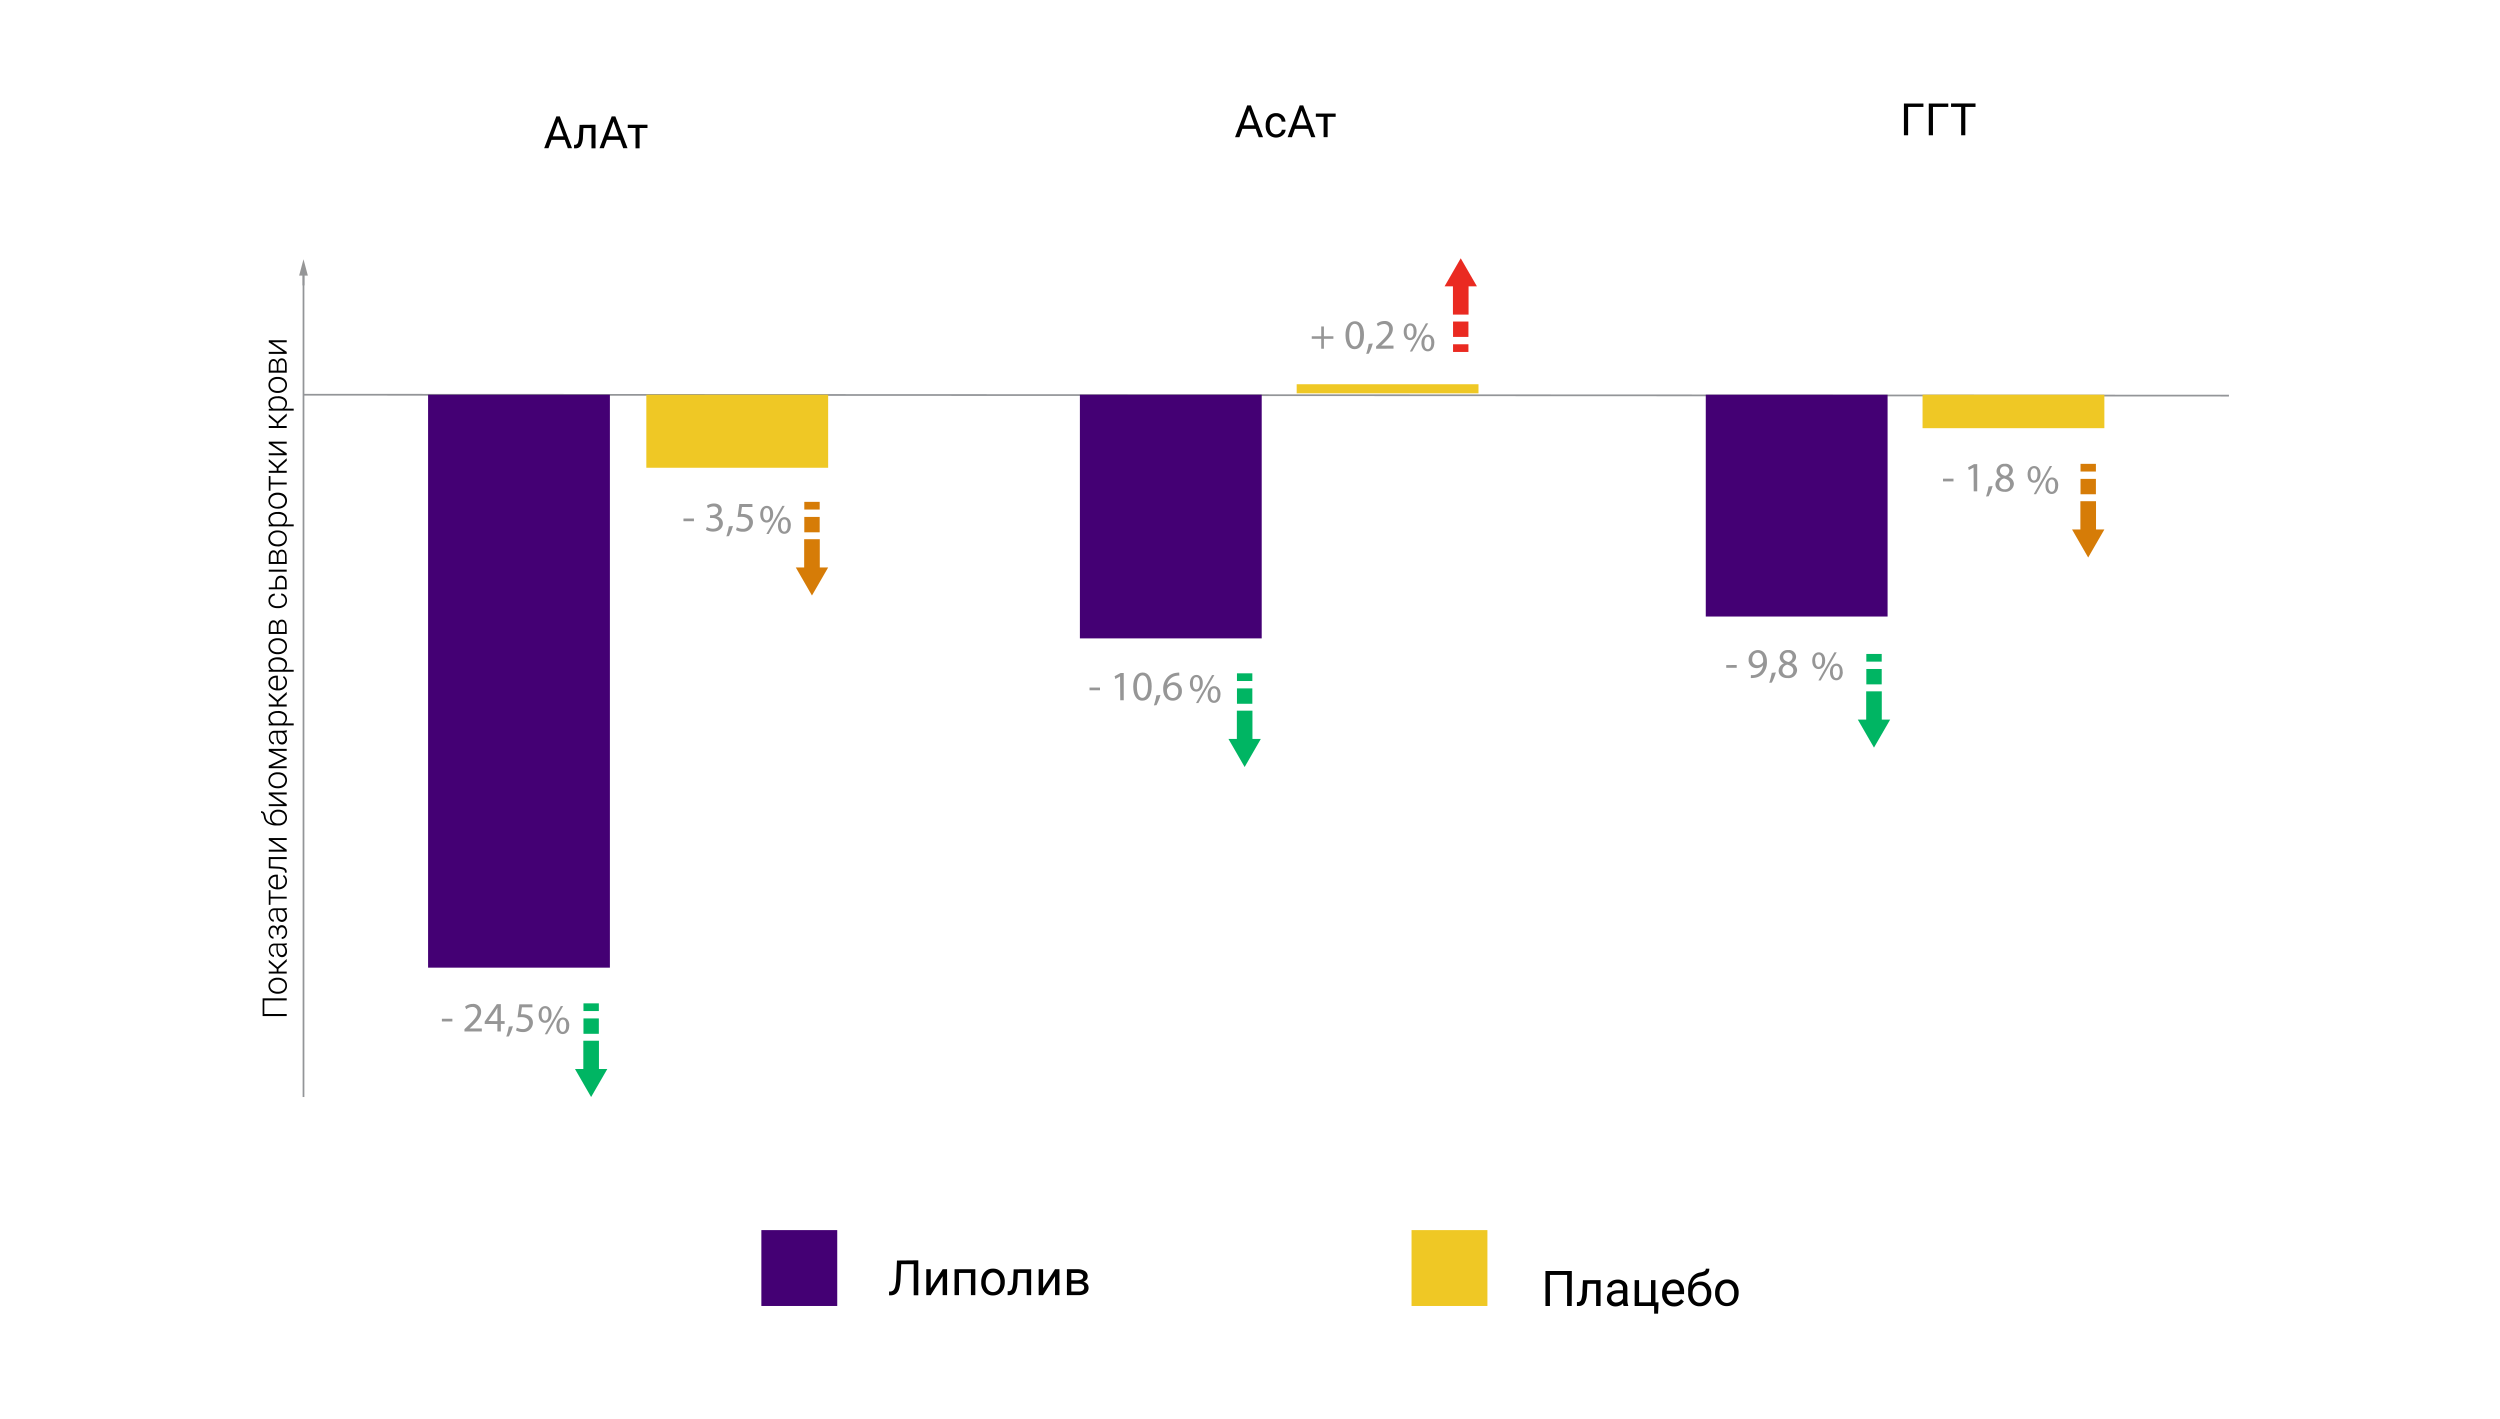 <?xml version="1.0" encoding="UTF-8"?> <svg xmlns="http://www.w3.org/2000/svg" id="Слой_1" data-name="Слой 1" viewBox="0 0 715 405.7"> <title>График Липолив2_Монтажная область 1</title> <rect width="715" height="405.7" style="fill:#fff"></rect> <polygon points="87.06 78.83 88.05 78.83 86.8 74.14 85.55 78.83 86.54 78.83 86.54 81.63 87.06 81.63 87.06 78.83" style="fill:#969696"></polygon> <line x1="86.8" y1="313.75" x2="86.8" y2="76.89" style="fill:#969696;stroke:#939598;stroke-miterlimit:10;stroke-width:0.5px"></line> <line x1="86.8" y1="112.89" x2="637.48" y2="113.15" style="fill:#969696;stroke:#939598;stroke-miterlimit:10;stroke-width:0.5px"></line> <rect x="122.43" y="112.89" width="52" height="163.86" style="fill:#440074"></rect> <rect x="184.85" y="112.89" width="52" height="20.89" style="fill:#efc825"></rect> <rect x="308.85" y="112.89" width="52" height="69.69" style="fill:#440074"></rect> <rect x="370.85" y="109.89" width="52" height="2.6" style="fill:#efc825"></rect> <rect x="487.85" y="112.89" width="52" height="63.44" style="fill:#440074"></rect> <rect x="549.85" y="112.89" width="52" height="9.57" style="fill:#efc825"></rect> <path d="M162.53,40h-3.8l-.86,2.38h-1.23l3.47-9.08h1l3.48,9.08H163.4Zm-3.44-1h3.09l-1.55-4.24Z" transform="translate(-1 0)"></path> <path d="M171.32,35.67v6.75h-1.16v-5.8h-2.3l-.14,2.53a5.59,5.59,0,0,1-.58,2.49,1.69,1.69,0,0,1-1.49.78h-.47v-1l.33,0a1,1,0,0,0,.81-.65,7.18,7.18,0,0,0,.31-2.17l.13-2.89Z" transform="translate(-1 0)"></path> <path d="M178.37,40h-3.81l-.85,2.38h-1.24l3.47-9.08H177l3.47,9.08h-1.23Zm-3.45-1H178l-1.55-4.24Z" transform="translate(-1 0)"></path> <path d="M186.18,36.61h-2.26v5.81h-1.16V36.61h-2.22v-.94h5.64Z" transform="translate(-1 0)"></path> <path d="M360.13,36.85h-3.81l-.85,2.38h-1.24l3.47-9.09h1.05l3.47,9.09H361Zm-3.44-1h3.08l-1.54-4.25Z" transform="translate(-1 0)"></path> <path d="M366,38.41a1.64,1.64,0,0,0,1.08-.38,1.27,1.27,0,0,0,.51-.93h1.1a2.11,2.11,0,0,1-.4,1.1,2.71,2.71,0,0,1-1,.84,3,3,0,0,1-3.49-.61,3.67,3.67,0,0,1-.81-2.52v-.19a4.05,4.05,0,0,1,.36-1.75,2.75,2.75,0,0,1,1-1.19,2.88,2.88,0,0,1,1.6-.43,2.71,2.71,0,0,1,1.88.68,2.44,2.44,0,0,1,.81,1.77h-1.1A1.55,1.55,0,0,0,366,33.3a1.64,1.64,0,0,0-1.37.63,3,3,0,0,0-.48,1.83V36a2.92,2.92,0,0,0,.48,1.8A1.62,1.62,0,0,0,366,38.41Z" transform="translate(-1 0)"></path> <path d="M375.15,36.85h-3.8l-.86,2.38h-1.23l3.46-9.09h1l3.48,9.09H376Zm-3.44-1h3.08l-1.54-4.25Z" transform="translate(-1 0)"></path> <path d="M383,33.41H380.7v5.82h-1.15V33.41h-2.22v-.93H383Z" transform="translate(-1 0)"></path> <path d="M551.1,30.59h-4.38v8.1h-1.2V29.61h5.58Z" transform="translate(-1 0)"></path> <path d="M558.21,30.59h-4.38v8.1h-1.2V29.61h5.58Z" transform="translate(-1 0)"></path> <path d="M566,30.59h-2.92v8.1h-1.19v-8.1H559v-1h7Z" transform="translate(-1 0)"></path> <rect x="217.75" y="351.81" width="21.7" height="21.7" style="fill:#440074"></rect> <rect x="403.7" y="351.81" width="21.7" height="21.7" style="fill:#efc825"></rect> <path d="M263.63,360.45v10h-1.31v-8.88h-3.57l-.18,3.94a13.12,13.12,0,0,1-.4,3,2.94,2.94,0,0,1-.89,1.46,2.5,2.5,0,0,1-1.58.49h-.43v-1.08h.28a1.41,1.41,0,0,0,1-.41,2.55,2.55,0,0,0,.52-1.17,15.18,15.18,0,0,0,.26-2.46l.2-4.83Z" transform="translate(-1 0)"></path> <path d="M270.6,363h1.26v7.4H270.6V365l-3.41,5.4h-1.27V363h1.27v5.4Z" transform="translate(-1 0)"></path> <path d="M279.94,370.41h-1.26v-6.35h-3.41v6.35H274V363h5.94Z" transform="translate(-1 0)"></path> <path d="M281.64,366.64a4.31,4.31,0,0,1,.43-2,3.11,3.11,0,0,1,2.92-1.81,3.12,3.12,0,0,1,2.45,1.05,4,4,0,0,1,.93,2.78v.09a4.49,4.49,0,0,1-.41,1.94,3.18,3.18,0,0,1-1.18,1.33,3.31,3.31,0,0,1-1.77.48,3.14,3.14,0,0,1-2.44-1,4,4,0,0,1-.93-2.77Zm1.27.15a3.19,3.19,0,0,0,.57,2,1.94,1.94,0,0,0,3.06,0,3.47,3.47,0,0,0,.57-2.12,3.18,3.18,0,0,0-.58-2,1.92,1.92,0,0,0-3,0A3.44,3.44,0,0,0,282.91,366.79Z" transform="translate(-1 0)"></path> <path d="M295.91,363v7.4h-1.27v-6.35h-2.52l-.15,2.76a6.16,6.16,0,0,1-.63,2.73,1.89,1.89,0,0,1-1.64.86h-.51v-1.12l.36,0a1,1,0,0,0,.89-.71,8.3,8.3,0,0,0,.34-2.38l.13-3.16Z" transform="translate(-1 0)"></path> <path d="M302.73,363H304v7.4h-1.26V365l-3.41,5.4h-1.27V363h1.27v5.4Z" transform="translate(-1 0)"></path> <path d="M306.14,370.41V363H309a4.1,4.1,0,0,1,2.27.52,1.67,1.67,0,0,1,.79,1.51,1.51,1.51,0,0,1-.31.93,2,2,0,0,1-.91.63,2,2,0,0,1,1.08.61,1.61,1.61,0,0,1,.41,1.1,1.8,1.8,0,0,1-.75,1.56,3.59,3.59,0,0,1-2.12.54Zm1.26-4.26H309c1.18,0,1.77-.35,1.77-1s-.56-1.05-1.68-1.07H307.4Zm0,1v2.23h2.09a2,2,0,0,0,1.19-.3,1,1,0,0,0,.39-.82q0-1.11-1.62-1.11Z" transform="translate(-1 0)"></path> <path d="M450.51,373.51h-1.32v-8.88h-4.91v8.88H443v-10h7.54Z" transform="translate(-1 0)"></path> <path d="M458.76,366.11v7.4h-1.27v-6.35H455l-.15,2.76a6,6,0,0,1-.64,2.73,1.87,1.87,0,0,1-1.64.86H452v-1.12l.36,0a1,1,0,0,0,.88-.71,8,8,0,0,0,.34-2.38l.14-3.16Z" transform="translate(-1 0)"></path> <path d="M465.36,373.51a2.34,2.34,0,0,1-.18-.78,2.82,2.82,0,0,1-2.11.91,2.55,2.55,0,0,1-1.79-.62,2,2,0,0,1-.7-1.57,2.08,2.08,0,0,1,.88-1.79,4.08,4.08,0,0,1,2.47-.64h1.23v-.58a1.42,1.42,0,0,0-.4-1.06,1.59,1.59,0,0,0-1.17-.39,1.87,1.87,0,0,0-1.13.34,1,1,0,0,0-.46.83h-1.27a1.74,1.74,0,0,1,.39-1.07,2.71,2.71,0,0,1,1.07-.82,3.59,3.59,0,0,1,1.48-.3,3,3,0,0,1,2,.64,2.32,2.32,0,0,1,.75,1.76v3.41a4.29,4.29,0,0,0,.26,1.62v.11Zm-2.1-1a2.15,2.15,0,0,0,1.12-.31,1.82,1.82,0,0,0,.78-.8v-1.51h-1c-1.55,0-2.33.45-2.33,1.36a1.16,1.16,0,0,0,.4.93A1.53,1.53,0,0,0,463.26,372.54Z" transform="translate(-1 0)"></path> <path d="M468.51,366.11h1.27v6.36h3.41v-6.36h1.26v6.36h.89l-.13,3.23h-1.13v-2.19h-5.57Z" transform="translate(-1 0)"></path> <path d="M479.77,373.64a3.22,3.22,0,0,1-2.45-1,3.63,3.63,0,0,1-.95-2.64v-.23a4.49,4.49,0,0,1,.43-2,3.35,3.35,0,0,1,1.17-1.35,3,3,0,0,1,1.64-.49,2.77,2.77,0,0,1,2.24.95,4.14,4.14,0,0,1,.8,2.72v.53h-5a2.64,2.64,0,0,0,.64,1.77,2,2,0,0,0,1.55.67,2.24,2.24,0,0,0,1.14-.27,3,3,0,0,0,.81-.73l.77.6A3.07,3.07,0,0,1,479.77,373.64Zm-.16-6.63a1.71,1.71,0,0,0-1.29.56,2.72,2.72,0,0,0-.64,1.56h3.71V369a2.42,2.42,0,0,0-.52-1.5A1.6,1.6,0,0,0,479.61,367Z" transform="translate(-1 0)"></path> <path d="M487.36,366.53a2.83,2.83,0,0,1,2.23.94,3.52,3.52,0,0,1,.84,2.45V370a4.18,4.18,0,0,1-.4,1.87,3.06,3.06,0,0,1-1.16,1.28,3.37,3.37,0,0,1-1.74.45,3.09,3.09,0,0,1-2.4-1,3.81,3.81,0,0,1-.91-2.67v-.62a6.94,6.94,0,0,1,.86-3.7,3.63,3.63,0,0,1,2.56-1.68,3.37,3.37,0,0,0,1.29-.41.81.81,0,0,0,.33-.68h1a2.1,2.1,0,0,1-.38,1.33,2.15,2.15,0,0,1-1.24.68l-.94.21a3.18,3.18,0,0,0-1.69.9,3.25,3.25,0,0,0-.74,1.69A3.12,3.12,0,0,1,487.36,366.53Zm-.25,1a1.84,1.84,0,0,0-1.47.63,2.51,2.51,0,0,0-.55,1.73V370a2.92,2.92,0,0,0,.55,1.88,1.79,1.79,0,0,0,1.49.7,1.81,1.81,0,0,0,1.49-.7,3.29,3.29,0,0,0,.54-2,2.48,2.48,0,0,0-.55-1.68A1.87,1.87,0,0,0,487.11,367.57Z" transform="translate(-1 0)"></path> <path d="M491.52,369.74a4.44,4.44,0,0,1,.42-2,3.24,3.24,0,0,1,1.19-1.34,3.29,3.29,0,0,1,1.74-.47,3.13,3.13,0,0,1,2.45,1,4,4,0,0,1,.93,2.78v.09a4.49,4.49,0,0,1-.41,1.94,3.14,3.14,0,0,1-1.19,1.33,3.25,3.25,0,0,1-1.76.48,3.12,3.12,0,0,1-2.44-1,4,4,0,0,1-.93-2.77Zm1.27.15a3.19,3.19,0,0,0,.57,2,1.94,1.94,0,0,0,3.06,0,3.47,3.47,0,0,0,.56-2.12,3.18,3.18,0,0,0-.57-2,1.84,1.84,0,0,0-1.54-.76,1.81,1.81,0,0,0-1.51.75A3.42,3.42,0,0,0,492.79,369.89Z" transform="translate(-1 0)"></path> <polygon points="420.01 89.97 420.01 81.89 422.4 81.89 417.77 73.87 413.15 81.89 415.54 81.89 415.54 89.97 420.01 89.97" style="fill:#ea2a21"></polygon> <rect x="416.56" y="91.95" width="4.4" height="4.4" transform="translate(836.53 188.31) rotate(180)" style="fill:#ea2a21"></rect> <rect x="416.56" y="98.46" width="4.4" height="2.2" transform="translate(836.53 199.12) rotate(180)" style="fill:#ea2a21"></rect> <polygon points="594.99 143.35 594.99 151.42 592.6 151.42 597.22 159.45 601.85 151.42 599.46 151.42 599.46 143.35 594.99 143.35" style="fill:#d67c07"></polygon> <rect x="595.03" y="136.96" width="4.4" height="4.4" style="fill:#d67c07"></rect> <rect x="595.03" y="132.66" width="4.4" height="2.2" style="fill:#d67c07"></rect> <polygon points="229.99 154.22 229.99 162.3 227.6 162.3 232.22 170.32 236.85 162.3 234.46 162.3 234.46 154.22 229.99 154.22" style="fill:#d67c07"></polygon> <rect x="230.03" y="147.84" width="4.4" height="4.4" style="fill:#d67c07"></rect> <rect x="230.03" y="143.53" width="4.4" height="2.2" style="fill:#d67c07"></rect> <polygon points="166.83 297.65 166.83 305.73 164.44 305.73 169.06 313.75 173.69 305.73 171.3 305.73 171.3 297.65 166.83 297.65" style="fill:#00b563"></polygon> <rect x="166.87" y="291.27" width="4.4" height="4.4" style="fill:#00b563"></rect> <rect x="166.87" y="286.96" width="4.4" height="2.2" style="fill:#00b563"></rect> <polygon points="353.74 203.26 353.74 211.34 351.34 211.34 355.97 219.37 360.59 211.34 358.2 211.34 358.2 203.26 353.74 203.26" style="fill:#00b563"></polygon> <rect x="353.77" y="196.88" width="4.4" height="4.4" style="fill:#00b563"></rect> <rect x="353.77" y="192.57" width="4.4" height="2.2" style="fill:#00b563"></rect> <polygon points="533.73 197.72 533.73 205.8 531.33 205.8 535.96 213.82 540.59 205.8 538.19 205.8 538.19 197.72 533.73 197.72" style="fill:#00b563"></polygon> <rect x="533.77" y="191.33" width="4.4" height="4.4" style="fill:#00b563"></rect> <rect x="533.77" y="187.03" width="4.4" height="2.2" style="fill:#00b563"></rect> <path d="M130.38,291.36v.78h-3v-.78Z" transform="translate(-1 0)" style="fill:#969696"></path> <path d="M133.83,295v-.65l.83-.8c2-1.9,2.89-2.91,2.9-4.08A1.39,1.39,0,0,0,136,288a2.69,2.69,0,0,0-1.65.65l-.34-.74a3.46,3.46,0,0,1,2.21-.79,2.19,2.19,0,0,1,2.38,2.27c0,1.44-1,2.6-2.68,4.18l-.63.58v0h3.51V295Z" transform="translate(-1 0)" style="fill:#969696"></path> <path d="M143.25,295v-2.13h-3.63v-.69l3.48-5h1.14v4.85h1.09v.82h-1.09V295Zm0-2.95v-2.61c0-.4,0-.81,0-1.22h0c-.24.46-.43.79-.65,1.15L140.69,292v0Z" transform="translate(-1 0)" style="fill:#969696"></path> <path d="M145.79,296.47a16.6,16.6,0,0,0,.72-2.86l1.18-.12a15.08,15.08,0,0,1-1.14,2.91Z" transform="translate(-1 0)" style="fill:#969696"></path> <path d="M153.28,288.09h-3l-.3,2a4.75,4.75,0,0,1,.64,0,3.38,3.38,0,0,1,1.68.42,2.23,2.23,0,0,1,1.11,2,2.7,2.7,0,0,1-2.9,2.66,3.8,3.8,0,0,1-1.94-.48l.26-.8a3.54,3.54,0,0,0,1.67.43,1.73,1.73,0,0,0,1.85-1.69c0-1-.69-1.73-2.25-1.73a9.44,9.44,0,0,0-1.08.08l.51-3.74h3.73Z" transform="translate(-1 0)" style="fill:#969696"></path> <path d="M158.74,290.07c0,1.64-.86,2.46-1.87,2.46s-1.81-.78-1.82-2.35.85-2.44,1.88-2.44S158.74,288.58,158.74,290.07Zm-2.85.07c0,1,.35,1.75,1,1.75s1-.74,1-1.77-.27-1.74-1-1.74S155.89,289.16,155.89,290.14Zm.91,5.66,4.58-8.06h.67l-4.58,8.06Zm7-2.51c0,1.65-.87,2.46-1.86,2.46s-1.81-.78-1.82-2.34S161,291,162,291,163.82,291.81,163.82,293.29Zm-2.86.08c0,1,.38,1.75,1,1.75s1-.75,1-1.78-.28-1.74-1-1.74S161,292.38,161,293.37Z" transform="translate(-1 0)" style="fill:#969696"></path> <path d="M559.7,136.9v.78h-3v-.78Z" transform="translate(-1 0)" style="fill:#969696"></path> <path d="M565.44,133.72h0l-1.36.73-.2-.8,1.7-.91h.9v7.79h-1Z" transform="translate(-1 0)" style="fill:#969696"></path> <path d="M569,142a17.44,17.44,0,0,0,.72-2.87l1.17-.12a14.23,14.23,0,0,1-1.14,2.92Z" transform="translate(-1 0)" style="fill:#969696"></path> <path d="M571.69,138.55a2.23,2.23,0,0,1,1.55-2.08v0a1.93,1.93,0,0,1-1.24-1.75,2.19,2.19,0,0,1,2.41-2.07,2,2,0,0,1,2.27,1.92,2,2,0,0,1-1.28,1.82v0a2.17,2.17,0,0,1,1.57,2,2.4,2.4,0,0,1-2.65,2.27C572.68,140.67,571.69,139.69,571.69,138.55Zm4.2,0c0-.95-.66-1.41-1.71-1.71a1.7,1.7,0,0,0-1.41,1.61,1.45,1.45,0,0,0,1.56,1.49A1.41,1.41,0,0,0,575.89,138.51Zm-2.9-3.9c0,.78.59,1.2,1.49,1.44a1.54,1.54,0,0,0,1.18-1.42,1.21,1.21,0,0,0-1.32-1.27A1.24,1.24,0,0,0,573,134.61Z" transform="translate(-1 0)" style="fill:#969696"></path> <path d="M584.59,135.6c0,1.65-.87,2.46-1.87,2.46s-1.81-.78-1.83-2.35.86-2.43,1.89-2.43S584.59,134.12,584.59,135.6Zm-2.86.08c0,1,.35,1.75,1,1.75s1-.75,1-1.78-.28-1.74-1-1.74S581.73,134.69,581.73,135.68Zm.91,5.66,4.59-8.06h.67l-4.58,8.06Zm7-2.51c0,1.64-.86,2.46-1.86,2.46S586,140.51,586,139s.85-2.45,1.88-2.45S589.66,137.34,589.66,138.83Zm-2.85.07c0,1,.37,1.75,1,1.75s1-.74,1-1.77-.27-1.74-1-1.74S586.81,137.92,586.81,138.9Z" transform="translate(-1 0)" style="fill:#969696"></path> <path d="M497.7,190.18V191h-3v-.78Z" transform="translate(-1 0)" style="fill:#969696"></path> <path d="M501.76,193.07a4.31,4.31,0,0,0,.85,0,3,3,0,0,0,1.63-.76,3.35,3.35,0,0,0,1-2.07h0a2.29,2.29,0,0,1-1.84.84,2.26,2.26,0,0,1-2.3-2.39,2.68,2.68,0,0,1,2.66-2.77c1.6,0,2.58,1.3,2.58,3.29a4.9,4.9,0,0,1-1.34,3.65,3.92,3.92,0,0,1-2.27,1,5,5,0,0,1-1,.06Zm.38-4.48a1.5,1.5,0,0,0,1.5,1.65,1.75,1.75,0,0,0,1.54-.81.73.73,0,0,0,.09-.39c0-1.33-.49-2.35-1.59-2.35C502.78,186.69,502.14,187.49,502.14,188.59Z" transform="translate(-1 0)" style="fill:#969696"></path> <path d="M507,195.29a17.31,17.31,0,0,0,.72-2.86l1.17-.12a13.89,13.89,0,0,1-1.14,2.91Z" transform="translate(-1 0)" style="fill:#969696"></path> <path d="M509.69,191.84a2.24,2.24,0,0,1,1.55-2.09v0A1.93,1.93,0,0,1,510,188a2.19,2.19,0,0,1,2.41-2.08,2,2,0,0,1,2.27,1.92,2,2,0,0,1-1.28,1.82v0a2.16,2.16,0,0,1,1.57,2,2.4,2.4,0,0,1-2.65,2.27C510.68,194,509.69,193,509.69,191.84Zm4.2-.05c0-.95-.66-1.4-1.71-1.7a1.69,1.69,0,0,0-1.41,1.61,1.44,1.44,0,0,0,1.56,1.48A1.41,1.41,0,0,0,513.89,191.79Zm-2.9-3.9c0,.78.59,1.2,1.49,1.44a1.53,1.53,0,0,0,1.18-1.41,1.21,1.21,0,0,0-1.32-1.27A1.23,1.23,0,0,0,511,187.89Z" transform="translate(-1 0)" style="fill:#969696"></path> <path d="M523,188.89c0,1.64-.87,2.46-1.88,2.46s-1.81-.78-1.82-2.35.85-2.44,1.88-2.44S523,187.4,523,188.89Zm-2.86.07c0,1,.35,1.75,1,1.75s1-.74,1-1.77-.28-1.74-1-1.74S520.1,188,520.1,189Zm.91,5.66,4.58-8.06h.68l-4.59,8.06Zm7-2.51c0,1.65-.86,2.46-1.86,2.46s-1.81-.78-1.82-2.33.85-2.45,1.88-2.45S528,190.63,528,192.11Zm-2.86.08c0,1,.38,1.75,1,1.75s1-.74,1-1.78-.27-1.74-1-1.74S525.17,191.2,525.17,192.19Z" transform="translate(-1 0)" style="fill:#969696"></path> <path d="M379.64,93.36v2.82h2.71v.71h-2.71v2.85h-.77V96.89h-2.71v-.71h2.71V93.36Z" transform="translate(-1 0)" style="fill:#969696"></path> <path d="M391.1,95.76c0,2.65-1,4.11-2.71,4.11-1.52,0-2.55-1.43-2.58-4s1.13-4,2.71-4S391.1,93.27,391.1,95.76Zm-4.23.12c0,2,.62,3.17,1.58,3.17S390,97.79,390,95.8s-.49-3.18-1.58-3.18C387.54,92.62,386.87,93.75,386.87,95.88Z" transform="translate(-1 0)" style="fill:#969696"></path> <path d="M391.73,101.21a18.66,18.66,0,0,0,.72-2.86l1.17-.12a13.89,13.89,0,0,1-1.14,2.91Z" transform="translate(-1 0)" style="fill:#969696"></path> <path d="M394.56,99.74v-.65l.83-.8c2-1.9,2.89-2.91,2.9-4.08a1.4,1.4,0,0,0-1.55-1.53,2.63,2.63,0,0,0-1.65.66l-.34-.74a3.46,3.46,0,0,1,2.21-.79,2.2,2.2,0,0,1,2.39,2.27c0,1.44-1.05,2.6-2.69,4.18l-.63.58v0h3.51v.88Z" transform="translate(-1 0)" style="fill:#969696"></path> <path d="M406.15,94.81c0,1.64-.86,2.46-1.87,2.46s-1.81-.78-1.82-2.35.85-2.44,1.88-2.44S406.15,93.32,406.15,94.81Zm-2.85.07c0,1,.35,1.75,1,1.75s1-.74,1-1.77-.27-1.74-1-1.74S403.3,93.9,403.3,94.88Zm.91,5.66,4.58-8.06h.67l-4.58,8.06Zm7-2.51c0,1.65-.87,2.46-1.86,2.46s-1.81-.78-1.83-2.34.86-2.44,1.89-2.44S411.23,96.55,411.23,98Zm-2.86.08c0,1,.37,1.75,1,1.75s1-.75,1-1.78-.28-1.74-1-1.74S408.37,97.12,408.37,98.11Z" transform="translate(-1 0)" style="fill:#969696"></path> <path d="M315.6,196.64v.78h-3v-.78Z" transform="translate(-1 0)" style="fill:#969696"></path> <path d="M321.34,193.46h0l-1.35.73-.21-.8,1.71-.91h.9v7.79h-1Z" transform="translate(-1 0)" style="fill:#969696"></path> <path d="M330.38,196.29c0,2.65-1,4.11-2.71,4.11-1.52,0-2.55-1.42-2.57-4s1.12-4.06,2.71-4.06S330.38,193.81,330.38,196.29Zm-4.23.12c0,2,.62,3.18,1.58,3.18s1.6-1.26,1.6-3.25-.49-3.18-1.58-3.18C326.82,193.16,326.15,194.29,326.15,196.41Z" transform="translate(-1 0)" style="fill:#969696"></path> <path d="M331,201.75a16.49,16.49,0,0,0,.72-2.87l1.18-.12a15.08,15.08,0,0,1-1.14,2.91Z" transform="translate(-1 0)" style="fill:#969696"></path> <path d="M338.29,193.22a3.83,3.83,0,0,0-.79.05,3.16,3.16,0,0,0-2.71,2.77h0a2.37,2.37,0,0,1,4.23,1.62,2.6,2.6,0,0,1-2.59,2.74c-1.67,0-2.76-1.29-2.76-3.32a4.88,4.88,0,0,1,1.32-3.51,4.22,4.22,0,0,1,2.5-1.15,4.73,4.73,0,0,1,.76-.06Zm-.3,4.5a1.58,1.58,0,0,0-1.6-1.79,1.74,1.74,0,0,0-1.52,1,.9.9,0,0,0-.12.47c0,1.28.62,2.23,1.72,2.23C337.38,199.59,338,198.83,338,197.72Z" transform="translate(-1 0)" style="fill:#969696"></path> <path d="M345,195.34c0,1.65-.86,2.46-1.87,2.46s-1.81-.78-1.82-2.35.85-2.43,1.88-2.43S345,193.86,345,195.34Zm-2.85.07c0,1,.34,1.75,1,1.75s1-.74,1-1.77-.28-1.74-1-1.74S342.16,194.43,342.16,195.41Zm.91,5.66,4.58-8h.67l-4.58,8Zm7-2.5c0,1.64-.86,2.46-1.86,2.46s-1.81-.78-1.82-2.34.85-2.45,1.88-2.45S350.08,197.08,350.08,198.57Zm-2.85.07c0,1,.37,1.75,1,1.75s1-.74,1-1.77-.28-1.74-1-1.74S347.23,197.66,347.23,198.64Z" transform="translate(-1 0)" style="fill:#969696"></path> <path d="M199.47,148.3v.77h-3v-.77Z" transform="translate(-1 0)" style="fill:#969696"></path> <path d="M203.17,150.72a3.57,3.57,0,0,0,1.73.49c1.35,0,1.77-.86,1.76-1.51,0-1.09-1-1.56-2-1.56h-.59v-.79h.59c.76,0,1.73-.4,1.73-1.32,0-.62-.39-1.18-1.36-1.18a2.83,2.83,0,0,0-1.56.52l-.28-.77a3.71,3.71,0,0,1,2-.6c1.54,0,2.23.91,2.23,1.86A2,2,0,0,1,206,147.7v0a2,2,0,0,1,1.74,2c0,1.25-1,2.34-2.84,2.34a4,4,0,0,1-2-.53Z" transform="translate(-1 0)" style="fill:#969696"></path> <path d="M208.73,153.4a18.37,18.37,0,0,0,.72-2.86l1.17-.12a13.89,13.89,0,0,1-1.14,2.91Z" transform="translate(-1 0)" style="fill:#969696"></path> <path d="M216.21,145h-3l-.3,2a4.86,4.86,0,0,1,.63,0,3.28,3.28,0,0,1,1.68.42,2.21,2.21,0,0,1,1.12,2,2.7,2.7,0,0,1-2.9,2.66,3.81,3.81,0,0,1-1.95-.48l.27-.8a3.5,3.5,0,0,0,1.66.43,1.72,1.72,0,0,0,1.85-1.69c0-1-.68-1.73-2.24-1.73a7.29,7.29,0,0,0-1.08.09l.5-3.75h3.73Z" transform="translate(-1 0)" style="fill:#969696"></path> <path d="M222.12,147c0,1.64-.87,2.46-1.87,2.46s-1.82-.78-1.83-2.35.85-2.44,1.89-2.44S222.12,145.51,222.12,147Zm-2.86.07c0,1,.35,1.75,1,1.75s1-.74,1-1.77-.28-1.74-1-1.74S219.26,146.09,219.26,147.07Zm.91,5.66,4.58-8.06h.68l-4.59,8.06Zm7-2.5c0,1.64-.86,2.45-1.86,2.45s-1.81-.77-1.82-2.33.85-2.45,1.88-2.45S227.19,148.74,227.19,150.23Zm-2.86.07c0,1,.38,1.75,1,1.75s1-.74,1-1.78-.27-1.73-1-1.73S224.33,149.31,224.33,150.3Z" transform="translate(-1 0)" style="fill:#969696"></path> <path d="M83,285.53v.58H76.6V290H83v.59H76.11v-5.06Z" transform="translate(-1 0)"></path> <path d="M80.36,284.21a3,3,0,0,1-1.33-.29,2.16,2.16,0,0,1-1.25-2,2.09,2.09,0,0,1,.72-1.65,2.71,2.71,0,0,1,1.89-.64h.12a3.06,3.06,0,0,1,1.34.29,2.16,2.16,0,0,1,.91.8,2.28,2.28,0,0,1,.32,1.19,2.11,2.11,0,0,1-.71,1.65,2.73,2.73,0,0,1-1.9.64Zm.15-.57a2.39,2.39,0,0,0,1.51-.47,1.54,1.54,0,0,0,.58-1.25,1.52,1.52,0,0,0-.58-1.24,2.4,2.4,0,0,0-1.56-.48h-.1a2.71,2.71,0,0,0-1.08.22,1.82,1.82,0,0,0-.75.61,1.54,1.54,0,0,0-.27.9,1.52,1.52,0,0,0,.59,1.23,2.42,2.42,0,0,0,1.56.48Z" transform="translate(-1 0)"></path> <path d="M80.64,277.09v.78H83v.57H77.87v-.57h2.27v-.77l-2.27-1.88v-.71l2.49,2.09L83,274.27V275Z" transform="translate(-1 0)"></path> <path d="M83,270.23a2.36,2.36,0,0,1-.72.11,2,2,0,0,1,.6.76,2.33,2.33,0,0,1,.21,1,1.72,1.72,0,0,1-.41,1.19,1.35,1.35,0,0,1-1,.46,1.37,1.37,0,0,1-1.18-.62,3,3,0,0,1-.43-1.74v-1h-.59a1.11,1.11,0,0,0-.86.34,1.37,1.37,0,0,0-.31,1,1.55,1.55,0,0,0,.3,1,.89.89,0,0,0,.73.39v.56a1.32,1.32,0,0,1-1-.56,2.2,2.2,0,0,1-.45-1.4,2,2,0,0,1,.43-1.35,1.51,1.51,0,0,1,1.19-.5h2.42a3.1,3.1,0,0,0,1.11-.16H83ZM82.58,272a1.91,1.91,0,0,0-.27-1,1.6,1.6,0,0,0-.74-.65H80.45v1a2.57,2.57,0,0,0,.31,1.32.92.92,0,0,0,.82.48.93.93,0,0,0,.72-.32A1.19,1.19,0,0,0,82.58,272Z" transform="translate(-1 0)"></path> <path d="M79.23,265.28a.85.85,0,0,0-.72.35,1.82,1.82,0,0,0,0,1.89.86.86,0,0,0,.71.39v.56a1.27,1.27,0,0,1-1-.55,2.12,2.12,0,0,1-.42-1.34,2.21,2.21,0,0,1,.38-1.37,1.27,1.27,0,0,1,1.08-.49,1.07,1.07,0,0,1,.66.22,1.43,1.43,0,0,1,.46.66,1.18,1.18,0,0,1,1.22-1,1.31,1.31,0,0,1,1.1.54,2.62,2.62,0,0,1,0,2.83,1.34,1.34,0,0,1-1.13.56V268a.93.93,0,0,0,.77-.41,1.62,1.62,0,0,0,.31-1,1.66,1.66,0,0,0-.27-1,.87.87,0,0,0-.74-.37.82.82,0,0,0-.74.34,1.83,1.83,0,0,0-.23,1v.78h-.49v-.87C80.11,265.68,79.81,265.28,79.23,265.28Z" transform="translate(-1 0)"></path> <path d="M83,260.15a2.72,2.72,0,0,1-.72.11,2,2,0,0,1,.6.76,2.32,2.32,0,0,1,.21,1,1.75,1.75,0,0,1-.41,1.2,1.43,1.43,0,0,1-2.22-.17,3,3,0,0,1-.43-1.73v-1h-.59a1.14,1.14,0,0,0-.86.34,1.42,1.42,0,0,0-.31,1,1.57,1.57,0,0,0,.3,1,.91.91,0,0,0,.73.38v.57a1.3,1.3,0,0,1-1-.57,2.15,2.15,0,0,1-.45-1.39,2,2,0,0,1,.43-1.35,1.52,1.52,0,0,1,1.19-.51h2.42a3.14,3.14,0,0,0,1.11-.15H83Zm-.41,1.78a1.94,1.94,0,0,0-.27-1,1.72,1.72,0,0,0-.74-.65H80.45v1a2.57,2.57,0,0,0,.31,1.32.92.92,0,0,0,.82.48.93.93,0,0,0,.72-.32A1.21,1.21,0,0,0,82.58,261.93Z" transform="translate(-1 0)"></path> <path d="M78.36,254.6v1.86H83V257H78.36v1.79h-.49V254.6Z" transform="translate(-1 0)"></path> <path d="M83.08,252.07a2.24,2.24,0,0,1-.32,1.18,2.21,2.21,0,0,1-.89.82,2.78,2.78,0,0,1-1.29.29h-.21a3,3,0,0,1-1.32-.28,2.21,2.21,0,0,1-.93-.8,1.93,1.93,0,0,1-.34-1.1,1.82,1.82,0,0,1,.64-1.48,2.58,2.58,0,0,1,1.73-.55h.32v3.65h.11a2.16,2.16,0,0,0,1.45-.5,1.59,1.59,0,0,0,.57-1.25,1.84,1.84,0,0,0-.16-.8,1.82,1.82,0,0,0-.53-.63l.27-.36A2.07,2.07,0,0,1,83.08,252.07Zm-4.82.11a1.42,1.42,0,0,0,.47,1.07,2.14,2.14,0,0,0,1.26.53v-3.06h-.06a1.78,1.78,0,0,0-1.2.42A1.3,1.3,0,0,0,78.26,252.18Z" transform="translate(-1 0)"></path> <path d="M77.87,245.12H83v.57H78.37v2.09l1.91.09a8.44,8.44,0,0,1,1.62.21,1.62,1.62,0,0,1,.82.47,1.17,1.17,0,0,1,.27.81v.22h-.5v-.17a.74.74,0,0,0-.48-.7,5,5,0,0,0-1.65-.28l-2.48-.11Z" transform="translate(-1 0)"></path> <path d="M77.87,240.24v-.56H83v.56h-4.2L83,243v.57H77.87V243h4.21Z" transform="translate(-1 0)"></path> <path d="M78.21,233.75a2.11,2.11,0,0,1,.64-1.58,2.35,2.35,0,0,1,1.68-.6h.13a2.7,2.7,0,0,1,1.25.28,1.94,1.94,0,0,1,.86.79,2.22,2.22,0,0,1,.31,1.19,2.14,2.14,0,0,1-.67,1.64,2.57,2.57,0,0,1-1.8.62h-.45a4.7,4.7,0,0,1-2.54-.6,2.44,2.44,0,0,1-1.13-1.72,2.67,2.67,0,0,0-.31-1,.62.62,0,0,0-.53-.29V232a1.24,1.24,0,0,1,.66.17,1.09,1.09,0,0,1,.41.5,3.55,3.55,0,0,1,.27,1,2,2,0,0,0,.66,1.25,2.88,2.88,0,0,0,1.45.62,2.36,2.36,0,0,1-.64-.76A2.19,2.19,0,0,1,78.21,233.75Zm2.33,1.77h.12a2.07,2.07,0,0,0,1.4-.46,1.67,1.67,0,0,0,0-2.46,2.13,2.13,0,0,0-1.44-.46H80.5a1.79,1.79,0,0,0-1.3.47,1.73,1.73,0,0,0,0,2.45A1.93,1.93,0,0,0,80.54,235.52Z" transform="translate(-1 0)"></path> <path d="M77.87,227.21v-.57H83v.57h-4.2L83,230v.56H77.87V230h4.21Z" transform="translate(-1 0)"></path> <path d="M80.36,225.44a2.86,2.86,0,0,1-1.33-.29,2.12,2.12,0,0,1-.92-.8,2.2,2.2,0,0,1-.33-1.19,2.09,2.09,0,0,1,.72-1.65,2.75,2.75,0,0,1,1.89-.63h.12a3.06,3.06,0,0,1,1.34.28,2.11,2.11,0,0,1,.91.81,2.22,2.22,0,0,1,.32,1.18,2.15,2.15,0,0,1-.71,1.66,2.78,2.78,0,0,1-1.9.63Zm.15-.57A2.33,2.33,0,0,0,82,224.4a1.63,1.63,0,0,0,0-2.49,2.46,2.46,0,0,0-1.56-.47h-.1a2.54,2.54,0,0,0-1.08.22,1.68,1.68,0,0,0-.75.61,1.6,1.6,0,0,0,.32,2.13,2.48,2.48,0,0,0,1.56.47Z" transform="translate(-1 0)"></path> <path d="M82.22,216.88l-4.35-2v-.7H83v.57h-4.2l4.2,2v.4l-4.29,2H83v.56H77.87v-.74Z" transform="translate(-1 0)"></path> <path d="M83,209.41a2.72,2.72,0,0,1-.72.11,2,2,0,0,1,.6.76,2.29,2.29,0,0,1,.21,1,1.72,1.72,0,0,1-.41,1.19,1.32,1.32,0,0,1-1,.46,1.37,1.37,0,0,1-1.18-.62,3,3,0,0,1-.43-1.73v-1h-.59a1.11,1.11,0,0,0-.86.34,1.4,1.4,0,0,0-.31,1,1.54,1.54,0,0,0,.3,1,.89.89,0,0,0,.73.39v.57a1.3,1.3,0,0,1-1-.57,2.17,2.17,0,0,1-.45-1.39,2,2,0,0,1,.43-1.35A1.52,1.52,0,0,1,79.4,209h2.42a2.89,2.89,0,0,0,1.11-.16H83Zm-.41,1.78a1.94,1.94,0,0,0-.27-1,1.66,1.66,0,0,0-.74-.65H80.45v1a2.59,2.59,0,0,0,.31,1.33,1,1,0,0,0,1.54.16A1.21,1.21,0,0,0,82.58,211.19Z" transform="translate(-1 0)"></path> <path d="M80.48,203.34a3.1,3.1,0,0,1,1.9.53,1.68,1.68,0,0,1,.7,1.42,1.89,1.89,0,0,1-.74,1.61H85v.56H77.87v-.53l.73,0a1.79,1.79,0,0,1-.82-1.6,1.71,1.71,0,0,1,.69-1.44,3.23,3.23,0,0,1,1.93-.52Zm-.1.57a2.6,2.6,0,0,0-1.54.4,1.29,1.29,0,0,0-.57,1.12,1.6,1.6,0,0,0,.25.89,1.65,1.65,0,0,0,.73.58H81.7a1.44,1.44,0,0,0,.67-.59,1.62,1.62,0,0,0,.23-.89,1.28,1.28,0,0,0-.56-1.11A2.85,2.85,0,0,0,80.38,203.91Z" transform="translate(-1 0)"></path> <path d="M80.64,200.7v.78H83v.58H77.87v-.58h2.27v-.77l-2.27-1.88v-.71l2.49,2.1L83,197.89v.75Z" transform="translate(-1 0)"></path> <path d="M83.08,195.17a2.24,2.24,0,0,1-.32,1.18,2.14,2.14,0,0,1-.89.82,2.78,2.78,0,0,1-1.29.29h-.21a3,3,0,0,1-1.32-.28,2.21,2.21,0,0,1-.93-.8,1.93,1.93,0,0,1-.34-1.1,1.83,1.83,0,0,1,.64-1.48,2.58,2.58,0,0,1,1.73-.55h.32v3.65h.11a2.12,2.12,0,0,0,1.45-.5,1.59,1.59,0,0,0,.57-1.25,1.84,1.84,0,0,0-.16-.8,1.82,1.82,0,0,0-.53-.63l.27-.36A2.07,2.07,0,0,1,83.08,195.17Zm-4.82.11a1.42,1.42,0,0,0,.47,1.07,2.14,2.14,0,0,0,1.26.53v-3.06h-.06a1.78,1.78,0,0,0-1.2.42A1.3,1.3,0,0,0,78.26,195.28Z" transform="translate(-1 0)"></path> <path d="M80.48,188a3.1,3.1,0,0,1,1.9.53,1.68,1.68,0,0,1,.7,1.42,1.89,1.89,0,0,1-.74,1.61H85v.56H77.87v-.53l.73,0a1.79,1.79,0,0,1-.82-1.6,1.71,1.71,0,0,1,.69-1.44A3.23,3.23,0,0,1,80.4,188Zm-.1.57a2.6,2.6,0,0,0-1.54.4,1.29,1.29,0,0,0-.57,1.12,1.6,1.6,0,0,0,.25.89,1.65,1.65,0,0,0,.73.58H81.7a1.44,1.44,0,0,0,.67-.59,1.62,1.62,0,0,0,.23-.89A1.29,1.29,0,0,0,82,189,2.85,2.85,0,0,0,80.38,188.61Z" transform="translate(-1 0)"></path> <path d="M80.36,187.1a3,3,0,0,1-1.33-.28,2.14,2.14,0,0,1-.92-.81,2.2,2.2,0,0,1-.33-1.19,2.09,2.09,0,0,1,.72-1.65,2.75,2.75,0,0,1,1.89-.63h.12a3.06,3.06,0,0,1,1.34.28,2.11,2.11,0,0,1,.91.81,2.22,2.22,0,0,1,.32,1.18,2.15,2.15,0,0,1-.71,1.66,2.78,2.78,0,0,1-1.9.63Zm.15-.57a2.33,2.33,0,0,0,1.51-.47,1.63,1.63,0,0,0,0-2.49,2.46,2.46,0,0,0-1.56-.47h-.1a2.54,2.54,0,0,0-1.08.22,1.75,1.75,0,0,0-.75.61,1.6,1.6,0,0,0,.32,2.13,2.42,2.42,0,0,0,1.56.47Z" transform="translate(-1 0)"></path> <path d="M83,181.31H77.87v-1.88a2.69,2.69,0,0,1,.35-1.49,1.14,1.14,0,0,1,1-.52,1.09,1.09,0,0,1,.68.23,1.33,1.33,0,0,1,.44.68,1.39,1.39,0,0,1,.43-.81,1.12,1.12,0,0,1,.78-.3,1.22,1.22,0,0,1,1.05.5,2.37,2.37,0,0,1,.37,1.41Zm-2.83-.56v-1.44c0-.88-.31-1.33-.91-1.33a.73.73,0,0,0-.68.37,2.19,2.19,0,0,0-.21,1.08v1.32Zm.47,0h1.88v-1.64a1.72,1.72,0,0,0-.24-1,.88.88,0,0,0-1.39,0,1.72,1.72,0,0,0-.25,1Z" transform="translate(-1 0)"></path> <path d="M82.6,171.72a1.48,1.48,0,0,0-.33-1,1.19,1.19,0,0,0-.86-.44v-.54a1.61,1.61,0,0,1,.85.29,1.76,1.76,0,0,1,.6.72,2.11,2.11,0,0,1,.22,1,2,2,0,0,1-.7,1.59,2.82,2.82,0,0,1-1.88.59h-.17a3.34,3.34,0,0,1-1.34-.26,2.08,2.08,0,0,1-.89-.76,2.12,2.12,0,0,1-.32-1.16,2,2,0,0,1,.5-1.39,1.86,1.86,0,0,1,1.32-.58v.54a1.47,1.47,0,0,0-.78,2.62,2.47,2.47,0,0,0,1.54.42h.17a2.48,2.48,0,0,0,1.53-.42A1.42,1.42,0,0,0,82.6,171.72Z" transform="translate(-1 0)"></path> <path d="M79.73,168v-1.48a2.22,2.22,0,0,1,.21-1,1.4,1.4,0,0,1,.57-.65,1.64,1.64,0,0,1,.84-.22,1.5,1.5,0,0,1,1.19.51,2,2,0,0,1,.45,1.37v2H77.87V168Zm.48,0h2.3v-1.47a1.36,1.36,0,0,0-.31-.95,1.17,1.17,0,0,0-1.66,0,1.34,1.34,0,0,0-.33.92ZM83,162.93v.57H77.87v-.57Z" transform="translate(-1 0)"></path> <path d="M83,161.29H77.87v-1.87a2.73,2.73,0,0,1,.35-1.5,1.16,1.16,0,0,1,1-.52,1,1,0,0,1,.68.24,1.3,1.3,0,0,1,.44.67,1.39,1.39,0,0,1,.43-.8,1.09,1.09,0,0,1,.78-.31,1.25,1.25,0,0,1,1.05.5,2.37,2.37,0,0,1,.37,1.41Zm-2.83-.56V159.3c0-.89-.31-1.33-.91-1.33a.74.74,0,0,0-.68.36,2.26,2.26,0,0,0-.21,1.09v1.31Zm.47,0h1.88v-1.64a1.71,1.71,0,0,0-.24-1,.86.86,0,0,0-1.39,0,1.71,1.71,0,0,0-.25,1Z" transform="translate(-1 0)"></path> <path d="M80.36,156.26A3,3,0,0,1,79,156a2.14,2.14,0,0,1-.92-.81,2.16,2.16,0,0,1-.33-1.18,2.12,2.12,0,0,1,.72-1.66,2.75,2.75,0,0,1,1.89-.63h.12a3.06,3.06,0,0,1,1.34.29,2.16,2.16,0,0,1,.91.8,2.28,2.28,0,0,1,.32,1.19,2.11,2.11,0,0,1-.71,1.65,2.78,2.78,0,0,1-1.9.64Zm.15-.57a2.33,2.33,0,0,0,1.51-.48,1.62,1.62,0,0,0,0-2.48,2.4,2.4,0,0,0-1.56-.48h-.1a2.71,2.71,0,0,0-1.08.22,1.82,1.82,0,0,0-.75.61,1.54,1.54,0,0,0-.27.9,1.52,1.52,0,0,0,.59,1.23,2.42,2.42,0,0,0,1.56.48Z" transform="translate(-1 0)"></path> <path d="M80.48,146.41a3.1,3.1,0,0,1,1.9.53,1.69,1.69,0,0,1,.7,1.42,1.88,1.88,0,0,1-.74,1.61H85v.56H77.87V150l.73,0a1.82,1.82,0,0,1-.82-1.61,1.68,1.68,0,0,1,.69-1.43,3.16,3.16,0,0,1,1.93-.53Zm-.1.57a2.6,2.6,0,0,0-1.54.4,1.29,1.29,0,0,0-.57,1.12,1.64,1.64,0,0,0,.25.9,1.7,1.7,0,0,0,.73.57H81.7a1.48,1.48,0,0,0,.67-.58,1.65,1.65,0,0,0,.23-.9,1.3,1.3,0,0,0-.56-1.11A2.85,2.85,0,0,0,80.38,147Z" transform="translate(-1 0)"></path> <path d="M80.36,145.47a3,3,0,0,1-1.33-.28,2.14,2.14,0,0,1-.92-.81,2.16,2.16,0,0,1-.33-1.18,2.11,2.11,0,0,1,.72-1.66,2.75,2.75,0,0,1,1.89-.63h.12a2.93,2.93,0,0,1,1.34.29,2.09,2.09,0,0,1,.91.8,2.25,2.25,0,0,1,.32,1.19,2.14,2.14,0,0,1-.71,1.65,2.78,2.78,0,0,1-1.9.63Zm.15-.56a2.33,2.33,0,0,0,1.51-.48A1.62,1.62,0,0,0,82,142a2.4,2.4,0,0,0-1.56-.48h-.1a2.54,2.54,0,0,0-1.08.22,1.75,1.75,0,0,0-.75.61,1.54,1.54,0,0,0-.27.9,1.52,1.52,0,0,0,.59,1.23,2.42,2.42,0,0,0,1.56.48Z" transform="translate(-1 0)"></path> <path d="M78.36,136.17V138H83v.56H78.36v1.79h-.49v-4.22Z" transform="translate(-1 0)"></path> <path d="M80.64,133.86v.78H83v.58H77.87v-.58h2.27v-.77L77.87,132v-.71l2.49,2.1L83,131.05v.74Z" transform="translate(-1 0)"></path> <path d="M77.87,126.88v-.57H83v.57h-4.2l4.2,2.76v.56H77.87v-.56h4.21Z" transform="translate(-1 0)"></path> <path d="M80.64,121.05v.79H83v.57H77.87v-.57h2.27v-.78l-2.27-1.87v-.72l2.49,2.1L83,118.24V119Z" transform="translate(-1 0)"></path> <path d="M80.48,113.32a3.1,3.1,0,0,1,1.9.53,1.67,1.67,0,0,1,.7,1.42,1.86,1.86,0,0,1-.74,1.6H85v.56H77.87v-.52l.73,0a1.8,1.8,0,0,1-.82-1.6,1.71,1.71,0,0,1,.69-1.44,3.16,3.16,0,0,1,1.93-.52Zm-.1.57a2.6,2.6,0,0,0-1.54.4,1.29,1.29,0,0,0-.57,1.12,1.63,1.63,0,0,0,.25.89,1.56,1.56,0,0,0,.73.57H81.7a1.42,1.42,0,0,0,.67-.58,1.62,1.62,0,0,0,.23-.89,1.28,1.28,0,0,0-.56-1.11A2.85,2.85,0,0,0,80.38,113.89Z" transform="translate(-1 0)"></path> <path d="M80.36,112.38a3,3,0,0,1-1.33-.29,2.13,2.13,0,0,1-1.25-2,2.09,2.09,0,0,1,.72-1.65,2.75,2.75,0,0,1,1.89-.64h.12a3.06,3.06,0,0,1,1.34.29,2.11,2.11,0,0,1,.91.81,2.22,2.22,0,0,1,.32,1.18,2.11,2.11,0,0,1-.71,1.65,2.73,2.73,0,0,1-1.9.64Zm.15-.57a2.39,2.39,0,0,0,1.51-.47,1.63,1.63,0,0,0,0-2.49,2.46,2.46,0,0,0-1.56-.47h-.1a2.7,2.7,0,0,0-1.08.21,1.82,1.82,0,0,0-.75.61,1.54,1.54,0,0,0-.27.9,1.5,1.5,0,0,0,.59,1.23,2.42,2.42,0,0,0,1.56.48Z" transform="translate(-1 0)"></path> <path d="M83,106.59H77.87v-1.88a2.67,2.67,0,0,1,.35-1.49,1.14,1.14,0,0,1,1-.52,1,1,0,0,1,.68.23,1.3,1.3,0,0,1,.44.67,1.39,1.39,0,0,1,.43-.8,1.13,1.13,0,0,1,.78-.31,1.25,1.25,0,0,1,1.05.5A2.39,2.39,0,0,1,83,104.4ZM80.16,106v-1.43c0-.89-.31-1.33-.91-1.33a.73.73,0,0,0-.68.37,2.19,2.19,0,0,0-.21,1.08V106Zm.47,0h1.88v-1.64a1.71,1.71,0,0,0-.24-1,.88.88,0,0,0-1.39,0,1.71,1.71,0,0,0-.25,1Z" transform="translate(-1 0)"></path> <path d="M77.87,97.88v-.57H83v.57h-4.2l4.2,2.76v.56H77.87v-.56h4.21Z" transform="translate(-1 0)"></path> </svg> 